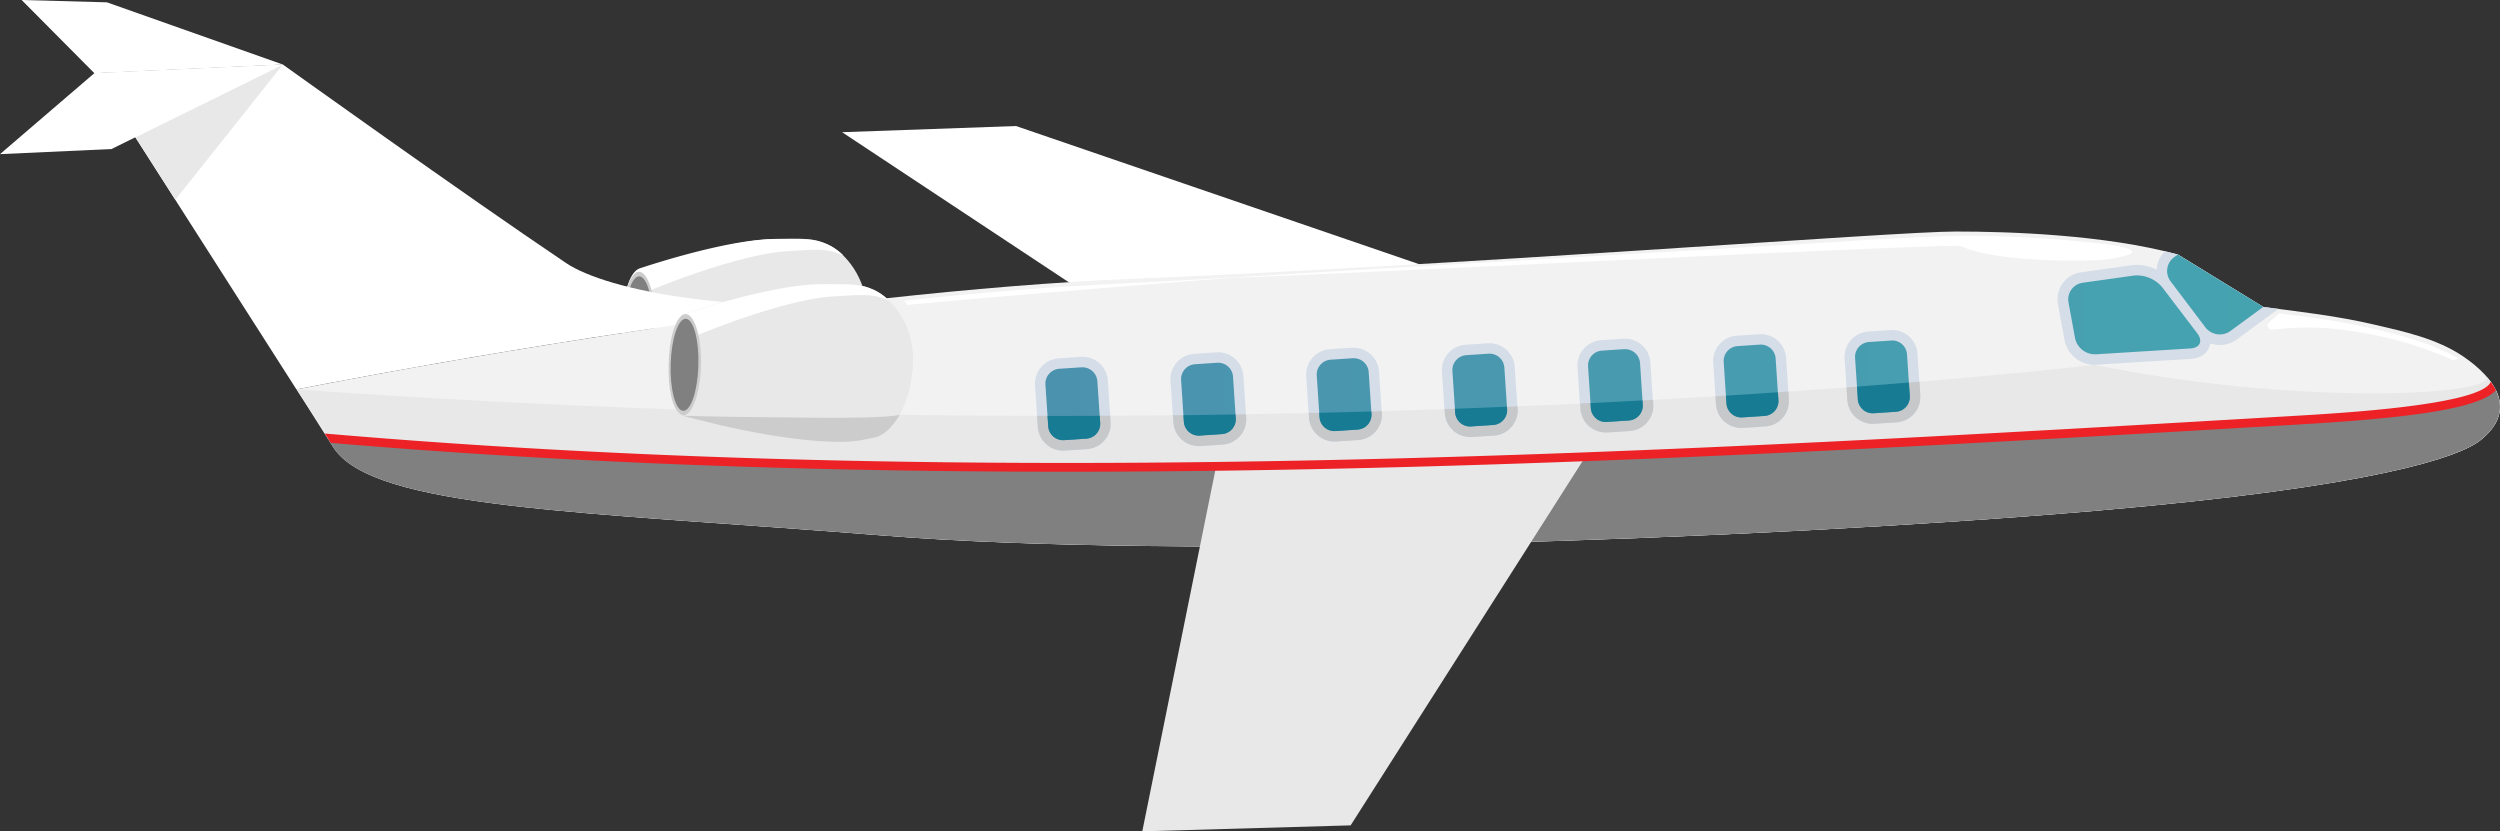 <svg xmlns="http://www.w3.org/2000/svg" viewBox="0 0 827 275"><rect x="0" y="0" width="827" height="275" fill="#333333" stroke="none"/><defs><style>.cls-1{fill:#e8e8e8;}.cls-2{fill:#fff;}.cls-3{fill:#cdcccc;}.cls-4{fill:gray;}.cls-5{fill:#f2f2f2;}.cls-6{fill:#d4dde8;}.cls-7{fill:#c7c8c9;}.cls-8{fill:url(#linear-gradient);}.cls-9{fill:#177b94;}.cls-10{fill:#ec2227;}</style><linearGradient id="linear-gradient" x1="345.83" y1="114.9" x2="748.71" y2="114.9" gradientUnits="userSpaceOnUse"><stop offset="0" stop-color="#4b92af"/><stop offset="1" stop-color="#45a3b0"/></linearGradient></defs><title>SeaGradient_Dark</title><g id="Airplane-2"><g id="BackJet"><path id="Base" class="cls-1" d="M211.39 89.6c3.2-1.09 29-10.27 45-10.55 9.92-.17 12.64-.29 17.19 1.71 6 2.62 13.22 11.21 13.29 23s-5.2 24.21-12.17 25.69c-5 1-7.14 2-17.65 1.59-18.39-.73-43.12-6.64-46.15-7.62s-5-7.92-4.87-17.26 2.16-15.47 5.36-16.56z"/><path id="Highlight" class="cls-2" d="M211.57 112.4c-.28-9.35 1.45-15.58 4.6-16.81s28.55-11.54 44.53-12.52c9.91-.61 12.61-.85 17.25 1 .35.14.71.3 1.07.47a18.19 18.19 0 0 0-4.89-3.5c-4.52-2.09-7.23-2-17.16-2-16 0-42 8.66-45.22 9.69s-5.34 7.14-5.64 16.49 1.53 16.32 4.55 17.35c.42.14 1.26.39 2.43.71a44.9 44.9 0 0 1-1.52-10.88z"/><path id="Back2" class="cls-3" d="M206.06 106.19c.11-8.39 1.74-14.16 4.38-16.06a2.14 2.14 0 0 1 1-.23c3 .2 5.42 7.85 5.3 17.09s-2.74 16.59-5.74 16.39a2 2 0 0 1-.47-.17c-2.79-1.46-4.59-8.12-4.47-17.02z"/><path id="Back" class="cls-4" d="M206.73 106.35c.11-8.42 2.26-15.1 4.79-14.94s4.48 7.13 4.38 15.59-2.25 15.1-4.79 14.92-4.5-7.16-4.38-15.57z"/></g><g id="MainBody"><path id="Wing" class="cls-2" d="M278.56 43.73l102.59 67.9 133.8-8.64-178.86-61.3-57.53 2.04z"/><path id="PlaneBody" class="cls-5" d="M365.4 92.64c120.85-4.92 261.39-16.09 281.6-16.05 17.6 0 49.11 1 73.45 7.61l28.29 17.36c12.18 1.55 24.6 3 36.57 5.8 10 2.32 20.88 4.68 29.52 10.55 10.72 7.29 18.31 18 5.45 27.9-6.93 5.31-34.12 15.19-127.28 23.19-115.25 9.85-301.43 16.13-401 8.15s-168.71-8.76-181.77-29.2l-12.13-19.13c29.72-5.82 159.56-30.47 267.3-36.18z"/><path id="PlaneShadow" class="cls-1" d="M822.63 124.67c1.56 6.55-65.29 9.27-129.78-4 0 0-262.52 31.83-594.75 8.14l14.5 21.93c17.54 17.7 84.77 18.78 179.48 26.37 99.53 8 285.71 1.7 401-8.15 93.13-8 120.31-17.85 127.21-23.16 4.79-3.72 11.09-11.23 2.34-21.13z"/><path id="Bottom" class="cls-4" d="M824.82 127.67c3.49 5.7 3.3 12.07-4.57 18.14-6.9 5.31-34.09 15.19-127.25 23.19-115.25 9.85-301.43 16.13-401 8.15s-168.71-8.76-181.77-29.2l-1.9-3c222.44 19.05 451.07 5.79 650.67-5.95 21.35-1.22 60.69-3.72 65.82-11.33z"/><path id="Wing-2" class="cls-1" d="M523.77 152.13l-76.98 120.9-68.92 1.97 24.17-119.5 121.73-3.37z"/><path id="Highlight-2" class="cls-2" d="M696.78 80.81a397.55 397.55 0 0 0-48-2.79c-5 0-17.88.61-36.15 1.65 5.58-.11-174.11 10.12-200.6 11.88-16.48.93-32.84 1.82-48.7 2.64-21.58 1.12-41.94 2.93-64.31 5.29a9.36 9.36 0 0 1 1.15 1.39c7.9-.82 53.23-4.78 108.69-9.07 10.52.12 237.62-11.53 239.93-10.39 11.21 5.59 44.59 5.21 49.72 4.18 16.41-2.84-1.95-4.71-1.73-4.78zm88.5 28c-11.72-2.71-18.83-3.55-30.77-5.07a1.36 1.36 0 0 0-1.12.36c-.61.58-1.69 1.56-2.77 2.54a1.38 1.38 0 0 0 1 2.41c6.84-.65 16.23-1.85 34.62 1.95a119.6 119.6 0 0 1 24.9 8 1.39 1.39 0 0 0 1.33-.1l.67-.41c-8.14-4.65-18.45-7.49-27.86-9.71z"/></g><g id="Windows"><path id="WindowOutline4" class="cls-6" d="M590.84 118.37a8.4 8.4 0 0 0-8.92-7.81l-7.37.49a8.39 8.39 0 0 0-7.81 8.92l.91 13.77a8.41 8.41 0 0 0 8.36 7.83h.56l7.36-.49a8.39 8.39 0 0 0 7.81-8.92zm-6.36 15.28a1.45 1.45 0 0 1-1 .5l-7.36.49h-.12a1.48 1.48 0 0 1-1.45-1.36l-.92-13.78a1.47 1.47 0 0 1 1.37-1.5l7.46-.49a1.47 1.47 0 0 1 1.45 1.36l.92 13.78a1.44 1.44 0 0 1-.35 1zm50.73-2.9l-.91-13.75a8.39 8.39 0 0 0-8.92-7.81l-7.37.49a8.39 8.39 0 0 0-7.81 8.92l.92 13.77a8.41 8.41 0 0 0 8.36 7.83h.56l7.36-.49a8.39 8.39 0 0 0 7.82-8.95zm-7.27 1.51a1.45 1.45 0 0 1-1 .5l-7.36.49h-.1a1.48 1.48 0 0 1-1.48-1.35l-.92-13.77a1.47 1.47 0 0 1 1.35-1.54l7.46-.49a1.47 1.47 0 0 1 1.45 1.36l.91 13.77a1.43 1.43 0 0 1-.31 1.03zm-82-12.39a8.4 8.4 0 0 0-8.92-7.81l-7.37.49a8.39 8.39 0 0 0-7.81 8.92l.91 13.78a8.41 8.41 0 0 0 8.36 7.83h.56l7.36-.49a8.4 8.4 0 0 0 7.81-8.92zm-6.36 15.28a1.45 1.45 0 0 1-1 .5l-7.36.49h-.1a1.48 1.48 0 0 1-1.45-1.36l-.88-13.78a1.46 1.46 0 0 1 1.35-1.54l7.46-.49a1.48 1.48 0 0 1 1.45 1.36l.95 13.77a1.45 1.45 0 0 1-.39 1.05zm-38.52-13.78a8.38 8.38 0 0 0-8.92-7.81l-7.37.49a8.39 8.39 0 0 0-7.77 8.95l.92 13.78a8.41 8.41 0 0 0 8.36 7.83h.56l7.36-.49a8.39 8.39 0 0 0 7.81-8.92zm-6.36 15.28a1.45 1.45 0 0 1-1 .5l-7.36.49h-.1a1.48 1.48 0 0 1-1.45-1.36l-.92-13.78a1.47 1.47 0 0 1 1.35-1.54l7.47-.49a1.47 1.47 0 0 1 1.45 1.36l.92 13.78a1.44 1.44 0 0 1-.33 1.04zm-38.52-13.78a8.4 8.4 0 0 0-8.36-7.83h-.55l-7.36.49a8.39 8.39 0 0 0-7.81 8.92l.9 13.79a8.4 8.4 0 0 0 8.36 7.83h.56l7.36-.49a8.4 8.4 0 0 0 7.81-8.92zm-6.36 15.28a1.45 1.45 0 0 1-1 .5l-7.36.49h-.1a1.47 1.47 0 0 1-1.45-1.36l-.91-13.78a1.47 1.47 0 0 1 1.35-1.54l7.46-.5a1.47 1.47 0 0 1 1.45 1.36l.92 13.78a1.45 1.45 0 0 1-.32 1.05zm-38.51-13.78a8.38 8.38 0 0 0-8.92-7.81l-7.37.49a8.39 8.39 0 0 0-7.81 8.92l.92 13.77a8.41 8.41 0 0 0 8.36 7.83h.56l7.36-.49a8.4 8.4 0 0 0 7.81-8.92zm-6.31 15.28a1.45 1.45 0 0 1-1 .5l-7.36.49h-.1a1.48 1.48 0 0 1-1.45-1.36l-.92-13.77a1.47 1.47 0 0 1 1.35-1.54l7.46-.49a1.47 1.47 0 0 1 1.45 1.36l.91 13.77a1.45 1.45 0 0 1-.34 1.04zm-38.52-13.78a8.37 8.37 0 0 0-8.92-7.81l-7.36.49a8.4 8.4 0 0 0-7.81 8.92l.92 13.78a8.41 8.41 0 0 0 8.36 7.83h.55l7.36-.49a8.4 8.4 0 0 0 7.81-8.92zm-6.36 15.28a1.45 1.45 0 0 1-1 .5l-7.36.49h-.1a1.48 1.48 0 0 1-1.45-1.36l-.92-13.78a1.47 1.47 0 0 1 1.36-1.54l7.46-.5a1.47 1.47 0 0 1 1.45 1.36l.92 13.77a1.45 1.45 0 0 1-.37 1.06z"/><path id="WindowOutline3" class="cls-7" d="M457.09 136l-6.93.2.06.9a1.47 1.47 0 0 1-1.35 1.54l-7.36.49h-.1a1.47 1.47 0 0 1-1.45-1.36l-.09-1.32-6.93.16.11 1.61a8.4 8.4 0 0 0 8.36 7.83h.56l7.36-.49a8.4 8.4 0 0 0 7.81-8.92zm-89.85 1.53h-6.94l.17 2.54a1.47 1.47 0 0 1-1.35 1.55l-7.36.49h-.1a1.48 1.48 0 0 1-1.45-1.36l-.21-3.2h-6.94l.24 3.67a8.41 8.41 0 0 0 8.36 7.83h.55l7.36-.49a8.4 8.4 0 0 0 7.81-8.92zm44.94-.49l-6.94.11.1 1.45a1.47 1.47 0 0 1-1.35 1.55l-7.36.49h-.1a1.48 1.48 0 0 1-1.45-1.36l-.13-2-6.94.08.16 2.37a8.41 8.41 0 0 0 8.36 7.83h.56l7.36-.49a8.4 8.4 0 0 0 7.81-8.92zm89.82-2.62l-6.92.28.06.9a1.47 1.47 0 0 1-1.35 1.54l-7.36.49h-.1a1.48 1.48 0 0 1-1.45-1.36l-.08-1.19-6.93.25.09 1.4a8.41 8.41 0 0 0 8.36 7.83h.56l7.36-.49a8.39 8.39 0 0 0 7.81-8.92zm133.26-3.67l-.3-4.48-6.91.56.29 4.38a1.47 1.47 0 0 1-1.35 1.54l-7.36.49h-.1a1.48 1.48 0 0 1-1.53-1.34l-.28-4.25-6.91.52.28 4.19a8.41 8.41 0 0 0 8.36 7.83h.56l7.36-.49a8.39 8.39 0 0 0 7.85-8.94zm-88.43 1.52l-6.92.37.1 1.46a1.47 1.47 0 0 1-1.35 1.54l-7.36.49h-.1a1.48 1.48 0 0 1-1.45-1.36l-.11-1.62-6.92.33.12 1.75a8.41 8.41 0 0 0 8.36 7.83h.56l7.36-.49a8.4 8.4 0 0 0 7.81-8.92zm44.79-2.74l-6.91.46.17 2.6a1.47 1.47 0 0 1-1.35 1.54l-7.36.49h-.17a1.48 1.48 0 0 1-1.45-1.36l-.17-2.62-6.91.43.18 2.66a8.41 8.41 0 0 0 8.36 7.83h.56l7.36-.49a8.39 8.39 0 0 0 7.81-8.92z"/><path id="WindowOutline2" class="cls-6" d="M692.85 120.68a10.18 10.18 0 0 1-9.91-8.24l-2.15-11.75a9 9 0 0 1 7.65-10.6l17-2.39a14.51 14.51 0 0 1 12.56 5.19l11.54 15.27c1.72 2.27 2.14 4.8 1.16 6.93s-3.17 3.46-6 3.63l-31.27 1.93zm14.15-26.14a3.94 3.94 0 0 0-.56 0l-17 2.39a2.1 2.1 0 0 0-1.8 2.49l2.15 11.75a3.29 3.29 0 0 0 3.09 2.55h.12l30.64-1.9-11.16-14.74a7.68 7.68 0 0 0-5.48-2.54z"/><path id="WindowOutline" class="cls-6" d="M726.81 110.42a9.45 9.45 0 0 0 7.51 3.71 9.29 9.29 0 0 0 5.52-1.8l13.86-10.15-5-.63-28.28-17.35c-1.4-.38-2.82-.73-4.26-1.07a9.1 9.1 0 0 0-.9 12z"/><path id="Windows-2" class="cls-8" d="M492.41 117l-7.37.49a4.93 4.93 0 0 0-4.58 5.23l.91 13.77a4.94 4.94 0 0 0 5.23 4.58l7.37-.49a4.93 4.93 0 0 0 4.58-5.23l-.91-13.77a4.93 4.93 0 0 0-5.23-4.58zm-89.75 3l-7.37.49a4.93 4.93 0 0 0-4.58 5.23l.91 13.77a4.94 4.94 0 0 0 5.23 4.58l7.36-.49a4.93 4.93 0 0 0 4.58-5.23l-.91-13.77a4.93 4.93 0 0 0-5.22-4.58zm44.87-1.5l-7.37.49a4.93 4.93 0 0 0-4.58 5.23l.92 13.78a4.93 4.93 0 0 0 5.23 4.58l7.37-.49a4.93 4.93 0 0 0 4.58-5.23l-.92-13.78a4.93 4.93 0 0 0-5.23-4.56zm-89.75 3l-7.37.49a4.93 4.93 0 0 0-4.58 5.23l.92 13.78a4.94 4.94 0 0 0 5.25 4.6l7.36-.49a4.93 4.93 0 0 0 4.58-5.23l-.94-13.78a4.93 4.93 0 0 0-5.22-4.58zm179.5-6l-7.37.49a4.93 4.93 0 0 0-4.58 5.23l.92 13.78a4.94 4.94 0 0 0 5.23 4.58l7.37-.49a4.93 4.93 0 0 0 4.58-5.23l-.91-13.77a4.94 4.94 0 0 0-5.24-4.57zm177.96-20.5a11 11 0 0 0-9.24-3.86l-17 2.39a5.56 5.56 0 0 0-4.73 6.54l2.15 11.75a6.75 6.75 0 0 0 6.87 5.38l31.27-1.93c3.2-.2 4.24-2.45 2.3-5zm-89.63 17.65l-7.37.49a4.93 4.93 0 0 0-4.58 5.23l.91 13.77a4.94 4.94 0 0 0 5.23 4.58l7.37-.49a4.93 4.93 0 0 0 4.58-5.23l-.91-13.77a4.93 4.93 0 0 0-5.22-4.6zm94.8-28.44l-1.16.83a5.66 5.66 0 0 0-1.23 8l11.54 15.27a6 6 0 0 0 8.22 1.21l10.91-8zm-138.26 29.79l-7.37.49a4.93 4.93 0 0 0-4.58 5.23l.91 13.77a4.94 4.94 0 0 0 5.23 4.58l7.37-.49a4.93 4.93 0 0 0 4.58-5.23l-.91-13.77a4.93 4.93 0 0 0-5.23-4.58z"/><path id="WindowShadows" class="cls-9" d="M391.48 137.34l.14 2.18a4.94 4.94 0 0 0 5.23 4.58l7.36-.49a4.93 4.93 0 0 0 4.58-5.23l-.08-1.28q-8.51.14-17.23.24zm44.92-.78l.1 1.46a4.93 4.93 0 0 0 5.23 4.58l7.37-.49a4.93 4.93 0 0 0 4.58-5.23l-.05-.77q-8.5.24-17.22.44zm-89.88 1l.23 3.43a4.94 4.94 0 0 0 5.25 4.61l7.36-.49a4.93 4.93 0 0 0 4.58-5.23l-.15-2.32q-8.56.03-17.27.02zm134.76-2.36l.09 1.29a4.94 4.94 0 0 0 5.23 4.58l7.37-.49a4.93 4.93 0 0 0 4.58-5.23l-.05-.81q-8.5.37-17.21.68zm44.85-1.88l.11 1.68a4.94 4.94 0 0 0 5.23 4.58l7.37-.49a4.93 4.93 0 0 0 4.58-5.23l-.09-1.41q-8.4.46-17.19.89zm105.33-6.78q-8.1.66-17.16 1.35l.28 4.22a4.94 4.94 0 0 0 5.23 4.58l7.37-.49a4.93 4.93 0 0 0 4.58-5.23zm-60.52 4.32l.18 2.64a4.94 4.94 0 0 0 5.23 4.58l7.37-.49a4.93 4.93 0 0 0 4.58-5.23l-.17-2.6q-8.31.57-17.18 1.12z"/><path id="RedStripe" class="cls-10" d="M823.9 126.28a2.05 2.05 0 0 1-.48.86c-6 7-48.52 9.5-64.52 10.44-200.67 11.77-428.07 25.1-651.48 5.83l2 3.09c222.9 19 449.57 5.73 649.67-6 31-1.82 60.5-4.46 66.54-11.43a19.2 19.2 0 0 0-1.73-2.79z"/></g><g id="Tail"><path id="Tail2" class="cls-2" d="M7.16 0l24.06 24.22 62.35-2.87-58.2-20.58-28.21-.77z"/><path id="TailBase" class="cls-2" d="M93.57 21.35s60 43 93.65 65.64c14.08 9.5 58.29 17 98.84 12.47-84.69 9.58-165.34 24.91-188 29.36l-66.84-104.62z"/><path id="TailShadow" class="cls-1" d="M58 66.09l35.57-44.74-48.8 24.05 13.23 20.69z"/><path id="Tail-2" class="cls-2" d="M93.57 21.35l-56.69 27.95-36.88 1.69 31.22-26.79 62.35-2.85z"/></g><g id="FrontJet"><path id="Base-2" class="cls-1" d="M226.84 103.63c3.22-1 29.21-9.71 45.22-9.69 9.93 0 12.64-.05 17.16 2 5.91 2.73 13 11.45 12.85 23.27s-5.67 24.11-12.66 25.45c-5 1-7.18 1.88-17.68 1.26-18.38-1.07-43-7.46-46-8.49s-4.85-8-4.55-17.35 2.44-15.42 5.66-16.45z"/><path id="Highlight-3" class="cls-2" d="M289.23 96c-4.52-2.09-7.23-2-17.16-2-16 0-42 8.66-45.22 9.69s-5.34 7.14-5.64 16.49a45.89 45.89 0 0 0 .73 10.48 7.86 7.86 0 0 1 4.81-1.83c0-.46 0-.92-.06-1.4-.28-9.35 1.45-15.58 4.6-16.81s28.53-11.62 44.51-12.57c9.91-.61 12.61-.85 17.25 1 .35.14.71.3 1.07.47a18.19 18.19 0 0 0-4.89-3.52z"/><path id="Back2-2" class="cls-3" d="M221.2 120.12c.27-8.38 2-14.12 4.68-16a2.12 2.12 0 0 1 1-.21c3 .25 5.27 7.95 5 17.19s-3 16.53-6 16.28a2.53 2.53 0 0 1-.47-.18c-2.83-1.49-4.5-8.2-4.21-17.08z"/><path id="Back-2" class="cls-4" d="M221.86 120.29c.27-8.41 2.54-15.05 5.07-14.84s4.37 7.21 4.09 15.62-2.54 15.05-5.07 14.83-4.36-7.2-4.09-15.61z"/><path id="Shadow" class="cls-3" d="M269.1 138.18c-19.38-.18-38.25-.37-43.36-.71.37.12 1.05.33 2 .59 3.64.84 7 1.7 10.25 2.54 9.5 2.16 22.74 4.71 33.75 5.36 10.5.62 12.7-.3 17.68-1.26 2.54-.49 5.54-3 8.22-7.49-3.39.97-18.16 1.07-28.54.97z"/></g></g></svg>